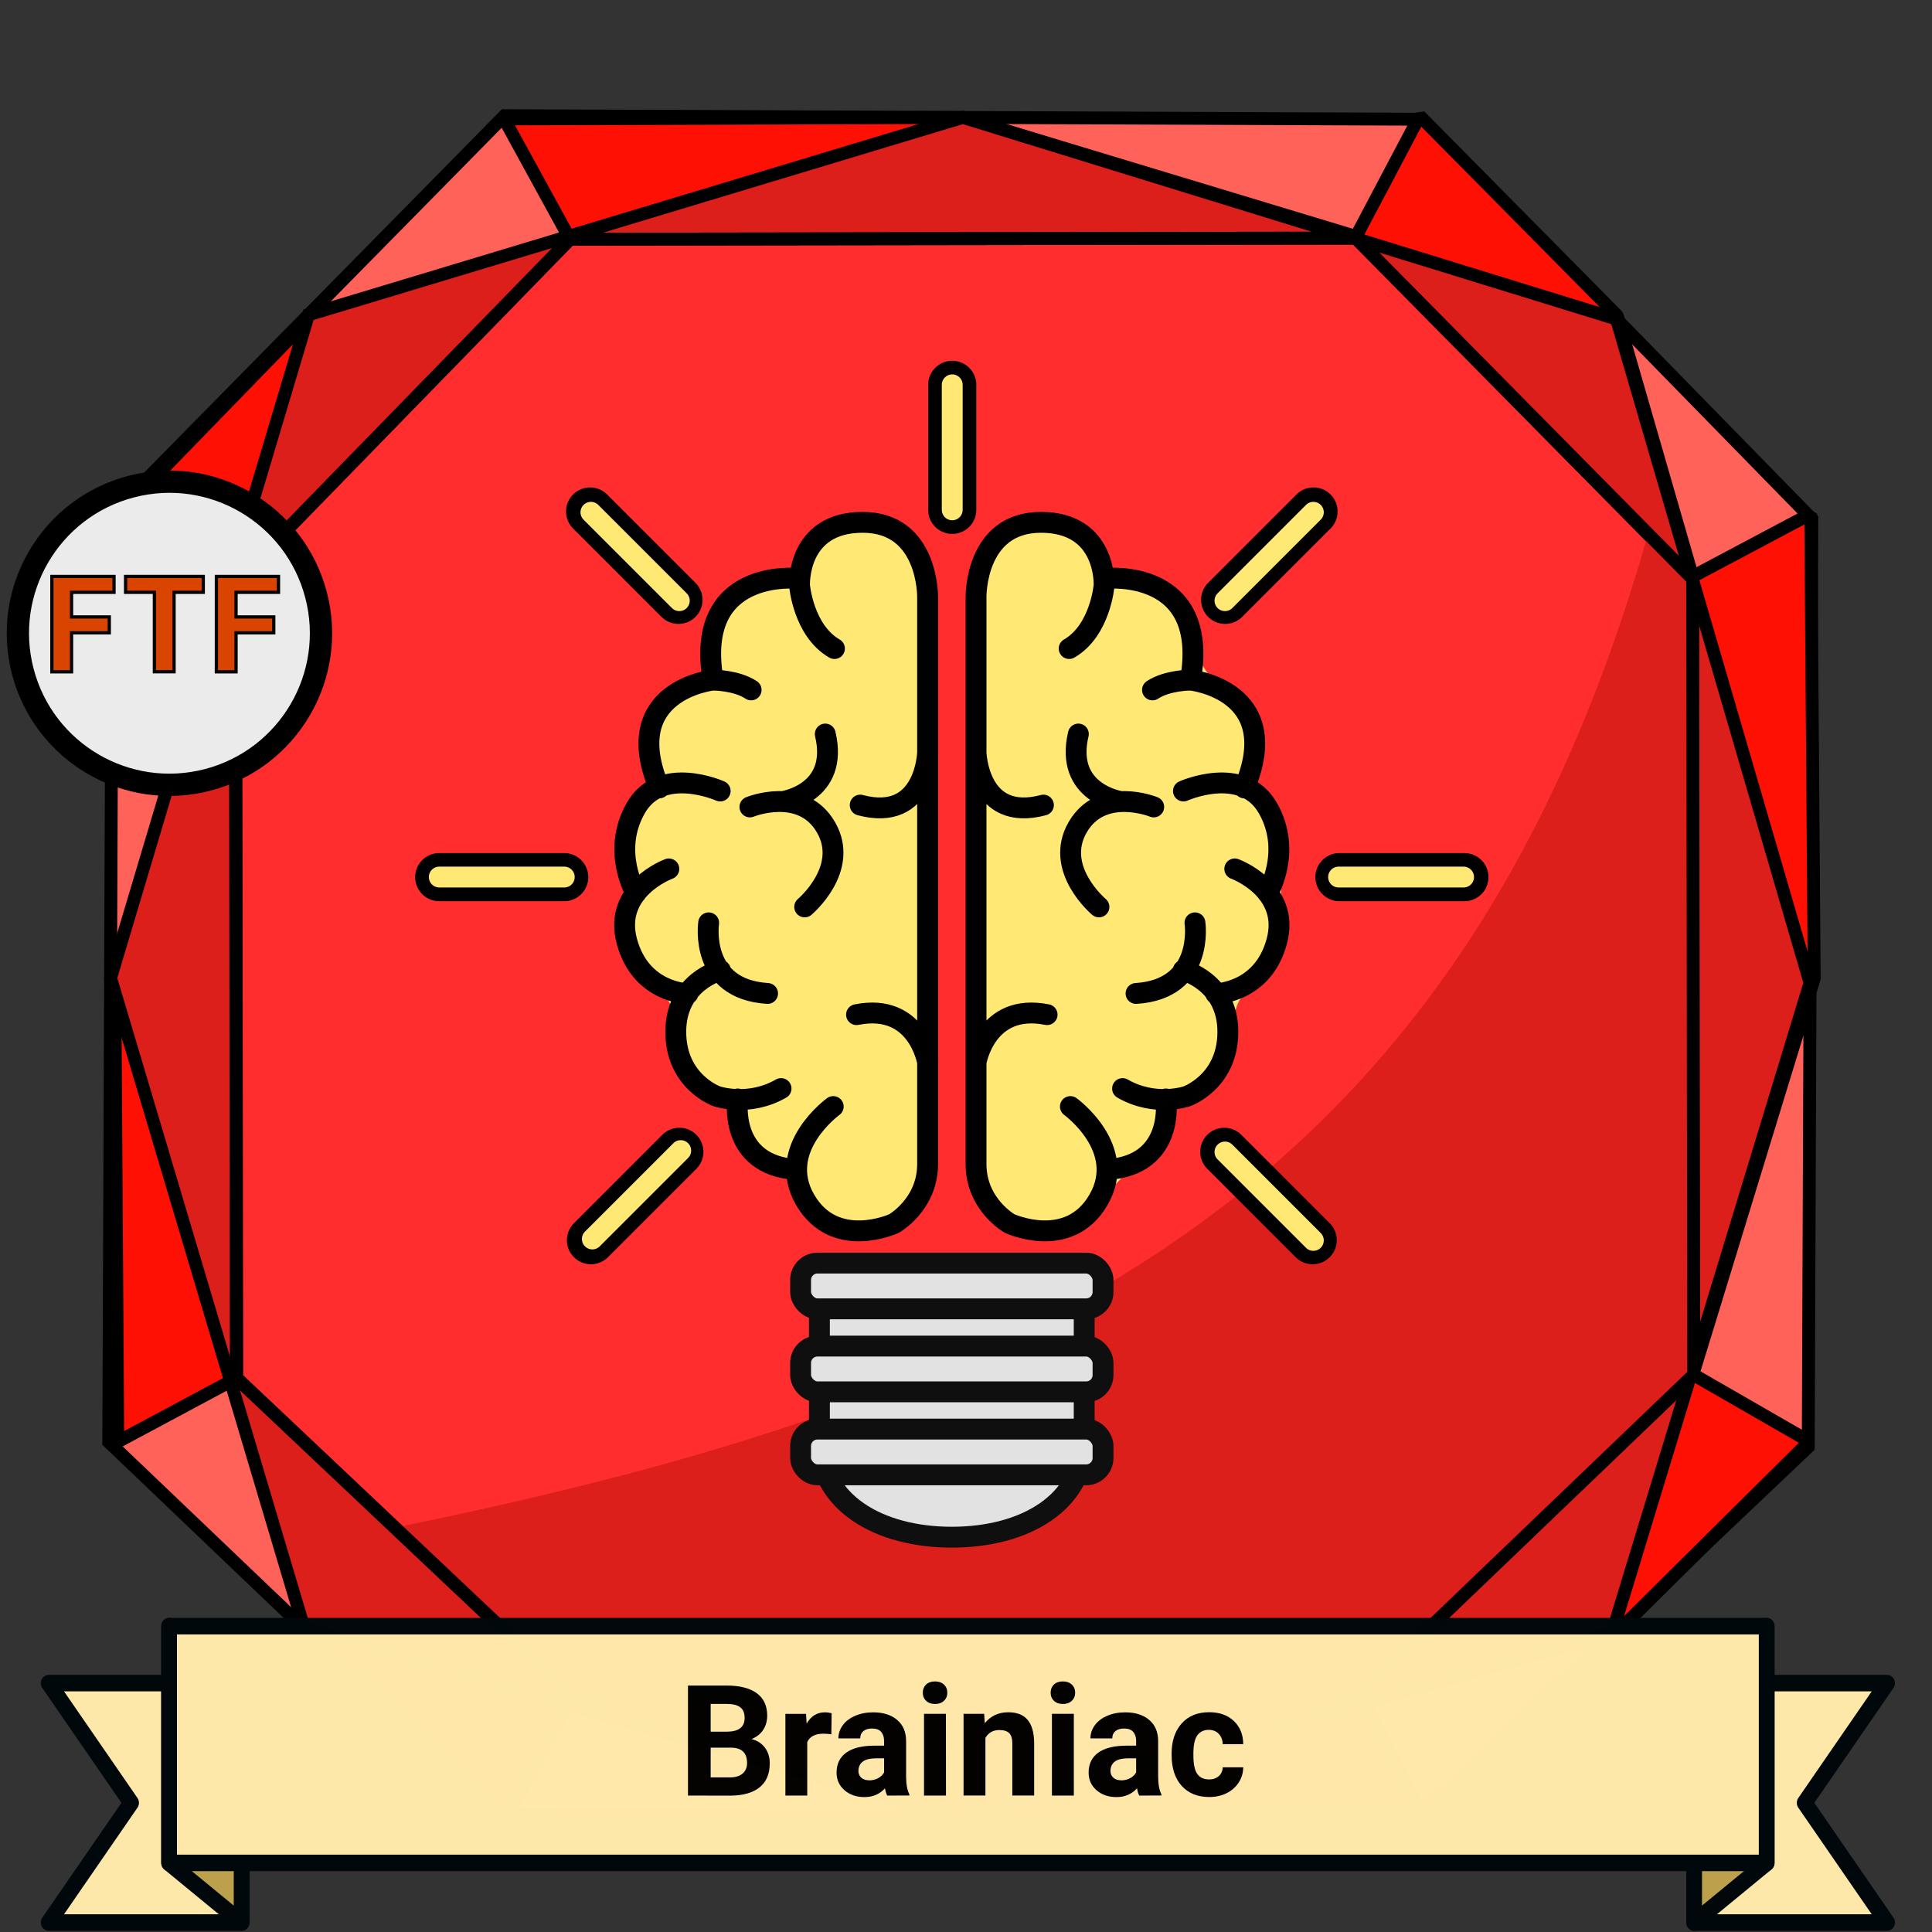 <?xml version="1.0" encoding="UTF-8" standalone="no"?>
<svg xmlns:osb="http://www.openswatchbook.org/uri/2009/osb" xmlns:dc="http://purl.org/dc/elements/1.1/" xmlns:cc="http://creativecommons.org/ns#" xmlns:rdf="http://www.w3.org/1999/02/22-rdf-syntax-ns#" xmlns:svg="http://www.w3.org/2000/svg" xmlns="http://www.w3.org/2000/svg" xmlns:xlink="http://www.w3.org/1999/xlink" xmlns:sodipodi="http://sodipodi.sourceforge.net/DTD/sodipodi-0.dtd" xmlns:inkscape="http://www.inkscape.org/namespaces/inkscape" width="120" height="120" viewBox="0 0 31.75 31.75" version="4.1.4" id="BadgeGen" inkscape:version="1.0.1 (3bc2e813f5, 2020-09-07)" sodipodi:docname="BadgeGen_v4.2.svg" style="enable-background:new" inkscape:export-filename="D:\Graphics\BadgesPGC\GPSMaze_NoL_v4.1.4.png" inkscape:export-xdpi="96" inkscape:export-ydpi="96">
  <rect x="0" y="0" width="31.75" height="31.75" fill="#333333" stroke="none"/>
  <title id="doctitle">BadgeGen_v4.2</title>
  <defs id="defs31018">
    <linearGradient inkscape:collect="always" id="linearGradient8847">
      <stop style="stop-color:#7a7a7a;stop-opacity:1" offset="0" id="stop8843"/>
      <stop style="stop-color:#ffffff;stop-opacity:1" offset="1" id="stop8845"/>
    </linearGradient>
    <marker inkscape:stockid="DotS" orient="auto" refY="0" refX="0" id="DotS" style="overflow:visible" inkscape:isstock="true">
      <path id="path6587" d="m -2.5,-1 c 0,2.76 -2.24,5 -5,5 -2.76,0 -5,-2.24 -5,-5 0,-2.76 2.24,-5 5,-5 2.76,0 5,2.24 5,5 z" style="fill:#ebe7e4;fill-opacity:1;fill-rule:evenodd;stroke:#705e43;stroke-width:1pt;stroke-opacity:1" transform="matrix(0.2,0,0,0.2,1.48,0.2)" inkscape:connector-curvature="0"/>
    </marker>
    <marker inkscape:stockid="Arrow2Lend" orient="auto" refY="0" refX="0" id="Arrow2Lend" style="overflow:visible" inkscape:isstock="true">
      <path id="path6541" style="fill:#000000;fill-opacity:1;fill-rule:evenodd;stroke:#000000;stroke-width:0.625;stroke-linejoin:round;stroke-opacity:1" d="M 8.719,4.034 -2.207,0.016 8.719,-4.002 c -1.745,2.372 -1.735,5.617 -6e-7,8.035 z" transform="matrix(-1.1,0,0,-1.1,-1.1,0)" inkscape:connector-curvature="0"/>
    </marker>
    <marker inkscape:stockid="Arrow1Lend" orient="auto" refY="0" refX="0" id="Arrow1Lend" style="overflow:visible" inkscape:isstock="true">
      <path id="path6523" d="M 0,0 5,-5 -12.5,0 5,5 Z" style="fill:#000000;fill-opacity:1;fill-rule:evenodd;stroke:#000000;stroke-width:1pt;stroke-opacity:1" transform="matrix(-0.8,0,0,-0.8,-10,0)" inkscape:connector-curvature="0"/>
    </marker>
    <marker inkscape:isstock="true" style="overflow:visible" id="marker6488" refX="0" refY="0" orient="auto" inkscape:stockid="Arrow2Send">
      <path transform="matrix(-0.3,0,0,-0.3,0.69,0)" d="M 8.719,4.034 -2.207,0.016 8.719,-4.002 c -1.745,2.372 -1.735,5.617 -6e-7,8.035 z" style="fill:#000000;fill-opacity:1;fill-rule:evenodd;stroke:#000000;stroke-width:0.625;stroke-linejoin:round;stroke-opacity:1" id="path6486" inkscape:connector-curvature="0"/>
    </marker>
    <linearGradient inkscape:collect="always" id="linearGradient2122">
      <stop style="stop-color:#648990;stop-opacity:1" offset="0" id="stop2118"/>
      <stop style="stop-color:#a3c7cd;stop-opacity:1" offset="1" id="stop2120"/>
    </linearGradient>
    <path style="fill:none;stroke:none;stroke-width:0.168;stroke-linecap:butt;stroke-linejoin:miter;stroke-miterlimit:4;stroke-dasharray:none;stroke-opacity:1" d="m -113.657,-389.316 c 0,0 26.398,-10.465 54.26,-0.098" id="path3194-0-2-59" inkscape:connector-curvature="0" sodipodi:nodetypes="cc" inkscape:export-xdpi="96" inkscape:export-ydpi="96"/>
    <path style="fill:none;stroke:none;stroke-width:0.168;stroke-linecap:butt;stroke-linejoin:miter;stroke-miterlimit:4;stroke-dasharray:none;stroke-opacity:1" d="m -113.657,-389.316 c 0,0 26.398,-10.465 54.26,-0.098" id="path3194-0-2-59-4" inkscape:connector-curvature="0" sodipodi:nodetypes="cc" inkscape:export-xdpi="96" inkscape:export-ydpi="96"/>
    <linearGradient id="linearGradient1346" osb:paint="gradient">
      <stop style="stop-color:#ffffff;stop-opacity:1" offset="0" id="stop1342"/>
      <stop style="stop-color:#d6d6d6;stop-opacity:1" offset="1" id="stop1344"/>
    </linearGradient>
    <linearGradient id="linearGradient829" osb:paint="gradient">
      <stop style="stop-color:#fdd573;stop-opacity:1" offset="0" id="stop825"/>
      <stop style="stop-color:#fbc231;stop-opacity:1" offset="1" id="stop827"/>
    </linearGradient>
    <linearGradient osb:paint="gradient" id="linearGradient925">
      <stop id="stop921" offset="0" style="stop-color:#f7f7f7;stop-opacity:1"/>
      <stop id="stop923" offset="1" style="stop-color:#a9a9a9;stop-opacity:1"/>
    </linearGradient>
    <linearGradient id="linearGradient1397" osb:paint="gradient">
      <stop style="stop-color:#e19b7f;stop-opacity:1" offset="0" id="stop1393"/>
      <stop style="stop-color:#c16d44;stop-opacity:1" offset="1" id="stop1395"/>
    </linearGradient>
    <linearGradient inkscape:collect="always" xlink:href="#linearGradient2122" id="linearGradient2124" x1="18.264" y1="228.881" x2="43.682" y2="235.985" gradientUnits="userSpaceOnUse"/>
    <marker inkscape:stockid="Arrow2Send" orient="auto" refY="0" refX="0" id="Arrow2Send-3" style="overflow:visible" inkscape:isstock="true">
      <path inkscape:connector-curvature="0" id="path2562-0" style="fill:#000000;fill-opacity:1;fill-rule:evenodd;stroke:#000000;stroke-width:0.625;stroke-linejoin:round;stroke-opacity:1" d="M 8.719,4.034 -2.207,0.016 8.719,-4.002 c -1.745,2.372 -1.735,5.617 -6e-7,8.035 z" transform="matrix(-0.3,0,0,-0.3,0.69,0)"/>
    </marker>
    <linearGradient inkscape:collect="always" xlink:href="#linearGradient8847" id="linearGradient8849" x1="36.056" y1="258.339" x2="35.173" y2="256.34" gradientUnits="userSpaceOnUse"/>
    <linearGradient inkscape:collect="always" xlink:href="#linearGradient8847" id="linearGradient8857" x1="27.45" y1="258.363" x2="26.603" y2="256.34" gradientUnits="userSpaceOnUse"/>
    <linearGradient inkscape:collect="always" xlink:href="#linearGradient8847" id="linearGradient8859" x1="29.19" y1="258.304" x2="28.331" y2="256.328" gradientUnits="userSpaceOnUse"/>
    <linearGradient inkscape:collect="always" xlink:href="#linearGradient8847" id="linearGradient8861" x1="30.906" y1="258.328" x2="30.047" y2="256.34" gradientUnits="userSpaceOnUse"/>
    <linearGradient inkscape:collect="always" xlink:href="#linearGradient8847" id="linearGradient8863" x1="32.611" y1="258.339" x2="31.752" y2="256.34" gradientUnits="userSpaceOnUse"/>
    <linearGradient inkscape:collect="always" xlink:href="#linearGradient8847" id="linearGradient8865" x1="34.339" y1="258.328" x2="33.469" y2="256.34" gradientUnits="userSpaceOnUse"/>
  </defs>
  <sodipodi:namedview id="base" pagecolor="#ffffff" bordercolor="#666666" borderopacity="1.0" inkscape:pageopacity="0" inkscape:pageshadow="2" inkscape:zoom="0.70710678" inkscape:cx="-715.00021" inkscape:cy="253.11541" inkscape:document-units="px" inkscape:current-layer="layer-TheRuggedCacher" showgrid="false" showborder="true" units="px" inkscape:window-width="1920" inkscape:window-height="1017" inkscape:window-x="1912" inkscape:window-y="592" inkscape:window-maximized="1" inkscape:snap-global="false" fit-margin-top="0" fit-margin-left="0" fit-margin-right="0" fit-margin-bottom="0" showguides="false" inkscape:showpageshadow="false" inkscape:document-rotation="0"/>
  <g inkscape:label="layer-BadgeBase" inkscape:groupmode="layer" id="layer-BadgeBase" style="display:inline" transform="translate(-16.356,-249.181)">
    
    
    
    <g inkscape:groupmode="layer" id="layer-ruby" inkscape:label="layer-Ruby" style="">
      <g id="base-Ruby" transform="matrix(0.253,0,0,0.253,94.997,217.281)" style="display:inline;stroke-width:1.569;stroke-miterlimit:4;stroke-dasharray:none" inkscape:label="base-Ruby" inkscape:groupmode="layer">
        <path inkscape:connector-curvature="0" d="m -274.112,236.134 -4.269,7.856 m 55.318,-7.659 4.223,7.889 m 17.608,-28.591 7.855,4.445 m 0.234,-60.281 -7.888,4.153 m -17.488,-30.117 -4.269,7.856 m -55.272,-8.085 4.223,7.889 m -29.698,17.984 7.856,4.199 m -8.091,56.083 7.89,-4.399 m 94.647,0.275 -21.831,20.702 -51.049,-0.196 -21.767,-20.781 0.201,-51.684 21.841,-22.183 51.049,0.196 21.757,22.261 z m 7.855,4.445 -25.462,24.146 -59.541,-0.229 -25.388,-24.237 0.234,-60.281 25.474,-25.873 59.541,0.229 25.376,25.964 z" style="display:inline;fill:#ff6259;fill-opacity:1;stroke:#000000;stroke-width:0.837;stroke-linecap:butt;stroke-linejoin:miter;stroke-miterlimit:4;stroke-dasharray:none;stroke-opacity:1" id="path1606-72"/>
        <path style="display:inline;fill:#ff1004;fill-opacity:1;stroke:#000000;stroke-width:0.837;stroke-linecap:butt;stroke-linejoin:bevel;stroke-miterlimit:4;stroke-dasharray:none;stroke-opacity:1;enable-background:new" d="m -303.376,189.901 7.883,-26.147 -7.828,-4.05 12.573,-12.943 16.918,-5.181 -4.256,-7.769 29.774,-0.093 25.562,7.731 4.135,-7.832 12.827,12.974 4.894,16.949 7.678,-4.08 0.224,30.183 -7.882,25.716 7.567,4.358 -12.311,12.204 -16.902,4.128 3.972,7.818 -29.506,0.233 -25.578,-7.967 -4.158,7.786 -12.789,-11.83 -4.829,-16.518 -7.776,4.165 z" id="path1658-5-9-3-7" inkscape:connector-curvature="0" sodipodi:nodetypes="ccccccccccccccccccccccccc"/>
        <path style="fill:#dc1f1b;fill-opacity:1;stroke:#000000;stroke-width:0.837;stroke-linecap:butt;stroke-linejoin:miter;stroke-miterlimit:4;stroke-dasharray:none;stroke-opacity:1" d="m -303.652,189.614 12.853,-43.078 42.507,-12.823 42.459,13.095 12.572,43.122 -12.847,42.214 -42.501,11.96 -42.465,-12.232 z" id="path1658-8" inkscape:connector-curvature="0"/>
        <g transform="matrix(0.923,0,0,0.923,-23.707,19.373)" style="display:inline;stroke:#000000;stroke-width:0.907;stroke-linejoin:bevel;stroke-miterlimit:4;stroke-dasharray:none;stroke-opacity:1;enable-background:new" id="g4012-7-7">
          <path style="display:inline;fill:#ff2d2e;fill-opacity:1;stroke:#000000;stroke-width:0.907;stroke-linecap:butt;stroke-linejoin:bevel;stroke-miterlimit:4;stroke-dasharray:none;stroke-opacity:1" d="m -294.522,156.604 0.075,55.991 23.699,22.388 55.303,-0.077 23.532,-22.551 -0.075,-55.991 -23.696,-23.992 -55.303,0.077 z" id="path1624-9-5-1-3" inkscape:connector-curvature="0"/>
          <path sodipodi:nodetypes="ccccccc" style="display:inline;fill:#dc1f1b;fill-opacity:1;stroke:none;stroke-width:0.907;stroke-linecap:butt;stroke-linejoin:bevel;stroke-miterlimit:4;stroke-dasharray:none;stroke-opacity:1;enable-background:new" d="m -283.619,223.194 12.899,11.789 55.303,-0.077 23.532,-22.551 -0.075,-55.991 -3.127,-3.223 c -13.341,47.054 -43.849,60.978 -88.532,70.052 z" id="path1624-9-5-8-5-3" inkscape:connector-curvature="0"/>
          <path style="display:inline;fill:none;fill-opacity:1;stroke:#000000;stroke-width:0.907;stroke-linecap:butt;stroke-linejoin:bevel;stroke-miterlimit:4;stroke-dasharray:none;stroke-opacity:1;enable-background:new" d="m -294.494,156.604 0.075,55.991 23.699,22.388 55.303,-0.077 23.532,-22.551 -0.075,-55.991 -23.696,-23.992 -55.303,0.077 z" id="path1624-9-5-8-8-1-8" inkscape:connector-curvature="0"/>
        </g>
      </g>
    </g>
    
    
    
    
    
  </g>
  <g inkscape:groupmode="layer" id="layer-icons" inkscape:label="layer-icons" style="display:inline" transform="translate(-16.356,-249.181)">
    
    
    
    
    
    
    
    
    
    
    
    
    
    
    
    
    
    
    
    
    
    
    
    
    
    
    
    <g inkscape:groupmode="layer" id="layer-TheBrainiac" inkscape:label="layer-TheBrainiac" style="">
      <g id="icon-TheBrainiac" transform="matrix(0.067,0,0,0.067,-35.954,239.533)" style="display:inline;fill:none;fill-opacity:1;stroke:#ffffff;stroke-width:6.976;stroke-miterlimit:4;stroke-dasharray:none;stroke-opacity:1" inkscape:groupmode="layer">
        <g transform="matrix(1.136,0,0,1.136,-161.225,-0.672)" id="g6365" style="fill:#ffe974;fill-opacity:1;stroke:#000000;stroke-width:4.504;stroke-miterlimit:4;stroke-dasharray:none;stroke-opacity:1">
          <g id="g6321" transform="translate(0,-1.964)" style="display:inline;fill:#ffe974;fill-opacity:1;stroke:#000000;stroke-width:4.504;stroke-miterlimit:4;stroke-dasharray:none;stroke-opacity:1">
            <path style="opacity:1;fill:#ffe974;fill-opacity:1;fill-rule:evenodd;stroke:none;stroke-width:1.144;stroke-linecap:round;stroke-linejoin:bevel;stroke-miterlimit:4;stroke-dasharray:none;stroke-dashoffset:0;stroke-opacity:1;paint-order:markers fill stroke" d="M 54.361,60.448 C 52.978,58.549 54.204,58.953 51.992,57.139 51.392,56.731 50.301,55.45 50.205,54.625 49.697,52.352 49.773,52.333 48.962,51.638 48.339,51.186 47.729,50.137 47.552,49.294 47.234,46.91 47.227,46.384 47.401,44.136 c 0.442,-3.531 2.403,-3.755 1.573,-5.5 -0.195,-1.24 0.553,-2.707 1.622,-3.288 1.012,-1.48 1.167,-1.403 1.675,-3.19 0.009,-1.667 0.899,-2.368 2.829,-2.792 2.639,0.188 0.843,-5.259 7.637,-2.539 1.732,2.266 0.859,12.924 1.065,16.249 0.402,7.948 -0.283,12.456 -0.236,15.594 0.106,2.193 0.23,5.99 -3.457,6.063 -2.646,-0.382 -4.682,-3.769 -5.748,-4.284 z" id="path1933" inkscape:connector-curvature="0" transform="matrix(3.936,0,0,3.936,778.486,139.74)" sodipodi:nodetypes="ccccccccccccccc"/>
            <path inkscape:connector-curvature="0" d="m 998.178,302.387 c 0,0 12.252,-1.751 9.209,-14.583 m -16.272,15.743 c 0,0 11.243,-4.582 16.43,4.402 5.187,8.984 -4.604,17.182 -4.604,17.182 m -20.73,3.44 c 0,0 -2.152,14.312 12.722,15.248 m -6.445,22.778 c 0,0 -2.152,14.312 12.722,15.248 m -16.464,-43.03 c 0,0 -9.635,2.432 -9.635,13.283 0,10.851 8.887,13.938 8.887,13.938 0,0 6.868,2.344 13.845,-1.684 m -24.228,-47.427 c 0,0 -12.08,4.402 -9.074,15.622 3.006,11.22 13.19,11.319 13.19,11.319 m 6.969,-43.759 c 0,0 -12.779,-5.751 -18.194,3.628 -5.415,9.379 0,18.428 0,18.428 m 16.607,-46.001 c 0,0 -20.439,2.183 -11.576,23.283 m 29.898,-45.244 c 0,0 -22.49,-2.381 -18.256,21.96 0,0 5.027,0 8.202,2.117 m 38.1,13.56 v -33.602 c 0,0 0.265,-16.14 -14.023,-16.14 -14.287,0 -13.626,13.626 -13.626,13.626 0,0 0.808,9.739 7.541,13.626 m 20.108,88.834 v -66.41 c 0,0 -0.38,15.175 -14.552,11.377 m -5.821,65.088 c 0,0 -12.485,9.024 -6.085,20.108 6.399,11.084 19.211,5.148 19.211,5.148 0,0 7.247,-4.089 7.247,-12.821 0,-8.731 0,-21.96 0,-21.96 0,0 -2.117,-12.965 -15.346,-10.319" style="fill:#ffe974;fill-opacity:1;stroke:#000000;stroke-width:4.504;stroke-linecap:round;stroke-linejoin:miter;stroke-miterlimit:4;stroke-dasharray:none;stroke-opacity:1" id="path6275"/>
            <g id="g6314" style="fill:#ffe974;fill-opacity:1;stroke:#000000;stroke-width:10.394;stroke-miterlimit:4;stroke-dasharray:none;stroke-opacity:1">
              <path style="fill:#ffe974;fill-opacity:1;stroke:#000000;stroke-width:10.394;stroke-linecap:round;stroke-linejoin:miter;stroke-miterlimit:4;stroke-dasharray:none;stroke-opacity:1" d="m 956.609,239.751 19.083,19.083" id="path6279" inkscape:connector-curvature="0"/>
              <path style="fill:#ffe974;fill-opacity:1;stroke:#000000;stroke-width:10.394;stroke-linecap:round;stroke-linejoin:miter;stroke-miterlimit:4;stroke-dasharray:none;stroke-opacity:1" d="m 956.796,397.092 19.083,-19.083" id="path6279-5" inkscape:connector-curvature="0"/>
              <path style="fill:#ffe974;fill-opacity:1;stroke:#000000;stroke-width:10.394;stroke-linecap:round;stroke-linejoin:miter;stroke-miterlimit:4;stroke-dasharray:none;stroke-opacity:1" d="m 924.033,318.702 26.988,3e-5" id="path6279-5-3" inkscape:connector-curvature="0"/>
            </g>
          </g>
          <g transform="matrix(-1,0,0,1,2069.421,-1.964)" id="g6321-1" style="fill:#ffe974;fill-opacity:1;stroke:#000000;stroke-width:4.504;stroke-miterlimit:4;stroke-dasharray:none;stroke-opacity:1">
            <path style="display:inline;opacity:1;fill:#ffe974;fill-opacity:1;fill-rule:evenodd;stroke:none;stroke-width:4.504;stroke-linecap:round;stroke-linejoin:bevel;stroke-miterlimit:4;stroke-dasharray:none;stroke-dashoffset:0;stroke-opacity:1;paint-order:markers fill stroke" d="m 991.451,377.478 c -5.445,-7.472 -0.62,-5.883 -9.324,-13.023 -2.363,-1.606 -6.657,-6.65 -7.038,-9.897 -1.997,-8.947 -1.7,-9.022 -4.89,-11.759 -2.454,-1.778 -4.853,-5.908 -5.55,-9.228 -1.255,-9.382 -1.28,-11.453 -0.597,-20.302 1.74,-13.899 9.458,-14.78 6.192,-21.648 -0.768,-4.88 2.177,-10.654 6.386,-12.944 3.984,-5.828 4.592,-5.524 6.594,-12.556 0.037,-6.562 3.539,-9.32 11.134,-10.991 10.389,0.74 4.85,-21.926 31.594,-11.219 6.817,8.921 2.716,51.99 3.526,65.076 1.584,31.285 -1.98,49.138 -1.796,61.488 0.417,8.633 0.907,23.58 -13.606,23.864 -10.415,-1.503 -18.428,-14.836 -22.625,-16.861 z" id="path1933-8" inkscape:connector-curvature="0" sodipodi:nodetypes="ccccccccccccccc" inkscape:transform-center-x="-0.13756548" inkscape:transform-center-y="0.36684054"/>
            <path inkscape:connector-curvature="0" d="m 998.178,302.387 c 0,0 12.252,-1.751 9.209,-14.583 m -16.272,15.743 c 0,0 11.243,-4.582 16.43,4.402 5.187,8.984 -4.604,17.182 -4.604,17.182 m -20.73,3.44 c 0,0 -2.152,14.312 12.722,15.248 m -6.445,22.778 c 0,0 -2.152,14.312 12.722,15.248 m -16.464,-43.03 c 0,0 -9.635,2.432 -9.635,13.283 0,10.851 8.887,13.938 8.887,13.938 0,0 6.868,2.344 13.845,-1.684 m -24.228,-47.427 c 0,0 -12.08,4.402 -9.074,15.622 3.006,11.22 13.19,11.319 13.19,11.319 m 6.969,-43.759 c 0,0 -12.779,-5.751 -18.194,3.628 -5.415,9.379 0,18.428 0,18.428 m 16.607,-46.001 c 0,0 -20.439,2.183 -11.576,23.283 m 29.898,-45.244 c 0,0 -22.49,-2.381 -18.256,21.96 0,0 5.027,0 8.202,2.117 m 38.1,13.56 v -33.602 c 0,0 0.265,-16.14 -14.023,-16.14 -14.287,0 -13.626,13.626 -13.626,13.626 0,0 0.808,9.739 7.541,13.626 m 20.108,88.834 v -66.41 c 0,0 -0.38,15.175 -14.552,11.377 m -5.821,65.088 c 0,0 -12.485,9.024 -6.085,20.108 6.399,11.084 19.211,5.148 19.211,5.148 0,0 7.247,-4.089 7.247,-12.821 0,-8.731 0,-21.96 0,-21.96 0,0 -2.117,-12.965 -15.346,-10.319" style="fill:#ffe974;fill-opacity:1;stroke:#000000;stroke-width:4.504;stroke-linecap:round;stroke-linejoin:miter;stroke-miterlimit:4;stroke-dasharray:none;stroke-opacity:1" id="path6275-4"/>
            <g id="g6314-2" style="fill:#ffe974;fill-opacity:1;stroke:#000000;stroke-width:10.394;stroke-miterlimit:4;stroke-dasharray:none;stroke-opacity:1">
              <path style="fill:#ffe974;fill-opacity:1;stroke:#000000;stroke-width:10.394;stroke-linecap:round;stroke-linejoin:miter;stroke-miterlimit:4;stroke-dasharray:none;stroke-opacity:1" d="m 956.609,239.751 19.083,19.083" id="path6279-2" inkscape:connector-curvature="0"/>
              <path style="fill:#ffe974;fill-opacity:1;stroke:#000000;stroke-width:10.394;stroke-linecap:round;stroke-linejoin:miter;stroke-miterlimit:4;stroke-dasharray:none;stroke-opacity:1" d="m 956.796,397.092 19.083,-19.083" id="path6279-5-1" inkscape:connector-curvature="0"/>
              <path style="fill:#ffe974;fill-opacity:1;stroke:#000000;stroke-width:10.394;stroke-linecap:round;stroke-linejoin:miter;stroke-miterlimit:4;stroke-dasharray:none;stroke-opacity:1" d="m 924.033,318.702 26.988,3e-5" id="path6279-5-3-9" inkscape:connector-curvature="0"/>
            </g>
          </g>
        </g>
        <g transform="matrix(1.136,0,0,1.136,-160.887,-9.088)" id="g6419" style="fill:none;fill-opacity:1;stroke:#0f0f0f;stroke-width:4.504;stroke-miterlimit:4;stroke-dasharray:none;stroke-opacity:1">
          <path id="path11300-2-8-9-9-7" d="m 1034.412,466.664 c -15.786,-1.4e-4 -28.584,-7.494 -28.584,-20.958 v -34.468 h 57.17 v 34.468 c -5e-4,13.464 -12.799,20.958 -28.586,20.958 z" style="opacity:1;fill:#e2e2e2;fill-opacity:1;fill-rule:evenodd;stroke:#0f0f0f;stroke-width:4.504;stroke-linecap:round;stroke-linejoin:round;stroke-miterlimit:4;stroke-dasharray:none;stroke-opacity:1" inkscape:connector-curvature="0" sodipodi:nodetypes="cccccc"/>
          <rect rx="3.642" y="425.402" x="1001.762" height="9.881" width="65.302" id="rect2255-3-4" style="opacity:1;fill:#e2e2e2;fill-opacity:1;fill-rule:evenodd;stroke:#0f0f0f;stroke-width:4.504;stroke-linecap:round;stroke-linejoin:round;stroke-miterlimit:4;stroke-dasharray:none;stroke-opacity:1"/>
          <rect rx="3.642" y="443.321" x="1001.762" height="9.881" width="65.302" id="rect2255-3-4-2" style="opacity:1;fill:#e2e2e2;fill-opacity:1;fill-rule:evenodd;stroke:#0f0f0f;stroke-width:4.504;stroke-linecap:round;stroke-linejoin:round;stroke-miterlimit:4;stroke-dasharray:none;stroke-opacity:1"/>
          <rect rx="3.642" y="407.482" x="1001.762" height="9.881" width="65.302" id="rect2255-3-4-0" style="opacity:1;fill:#e2e2e2;fill-opacity:1;fill-rule:evenodd;stroke:#0f0f0f;stroke-width:4.504;stroke-linecap:round;stroke-linejoin:round;stroke-miterlimit:4;stroke-dasharray:none;stroke-opacity:1"/>
        </g>
        <g id="g2416">
          <path inkscape:connector-curvature="0" id="path6279-5-3-9-4" d="M 1014.308,269.053 V 238.392" style="fill:none;fill-opacity:1;stroke:#000000;stroke-width:11.809;stroke-linecap:round;stroke-linejoin:miter;stroke-miterlimit:4;stroke-dasharray:none;stroke-opacity:1"/>
          <path inkscape:connector-curvature="0" id="path6279-5-3-9-4-2" d="M 1014.308,269.053 V 238.392" style="display:inline;fill:none;fill-opacity:1;stroke:#ffe974;stroke-width:5.117;stroke-linecap:round;stroke-linejoin:miter;stroke-miterlimit:4;stroke-dasharray:none;stroke-opacity:1;enable-background:new"/>
          <path inkscape:connector-curvature="0" id="path6279-5-3-9-4-2-9" d="m 1102.887,448.245 -21.68,-21.68" style="display:inline;fill:none;fill-opacity:1;stroke:#ffe974;stroke-width:5.117;stroke-linecap:round;stroke-linejoin:miter;stroke-miterlimit:4;stroke-dasharray:none;stroke-opacity:1;enable-background:new"/>
          <path inkscape:connector-curvature="0" id="path6279-5-3-9-4-2-6" d="m 947.367,291.334 -21.68,-21.68" style="display:inline;fill:none;fill-opacity:1;stroke:#ffe974;stroke-width:5.117;stroke-linecap:round;stroke-linejoin:miter;stroke-miterlimit:4;stroke-dasharray:none;stroke-opacity:1;enable-background:new"/>
          <path inkscape:connector-curvature="0" id="path6279-5-3-9-4-2-4" d="m 1139.733,359.123 h -30.66" style="display:inline;fill:none;fill-opacity:1;stroke:#ffe974;stroke-width:5.117;stroke-linecap:round;stroke-linejoin:miter;stroke-miterlimit:4;stroke-dasharray:none;stroke-opacity:1;enable-background:new"/>
          <path inkscape:connector-curvature="0" id="path6279-5-3-9-4-2-7" d="M 919.153,359.123 H 888.492" style="display:inline;fill:none;fill-opacity:1;stroke:#ffe974;stroke-width:5.117;stroke-linecap:round;stroke-linejoin:miter;stroke-miterlimit:4;stroke-dasharray:none;stroke-opacity:1;enable-background:new"/>
          <path inkscape:connector-curvature="0" id="path6279-5-3-9-4-2-3" d="m 1102.887,269.653 -21.68,21.68" style="display:inline;fill:none;fill-opacity:1;stroke:#ffe974;stroke-width:5.117;stroke-linecap:round;stroke-linejoin:miter;stroke-miterlimit:4;stroke-dasharray:none;stroke-opacity:1;enable-background:new"/>
          <path inkscape:connector-curvature="0" id="path6279-5-3-9-4-2-0" d="m 947.715,426.217 -21.68,21.68" style="display:inline;fill:none;fill-opacity:1;stroke:#ffe974;stroke-width:5.117;stroke-linecap:round;stroke-linejoin:miter;stroke-miterlimit:4;stroke-dasharray:none;stroke-opacity:1;enable-background:new"/>
        </g>
      </g>
    </g>
    
    
    
    
    
    
    
    
    
    
    
    
    
    
    
    
    
  </g>
  
  <g inkscape:groupmode="layer" id="layer-addon-topleft" inkscape:label="layer-addon-topleft" style="" transform="translate(-16.356,-249.181)">
    <circle style="display:inline;opacity:1;fill:#ebebeb;fill-opacity:1;fill-rule:nonzero;stroke:#000000;stroke-width:0.366;stroke-linecap:round;stroke-linejoin:round;stroke-miterlimit:4;stroke-dasharray:none;stroke-opacity:1" id="layer-addon-topleft-base" cx="-255.859" cy="47.099" r="2.489" transform="matrix(-0.253,-0.968,-0.968,0.253,0,0)"/>
    
    <g inkscape:groupmode="layer" id="layer-addon-topleft-ftf" style="">
      <g aria-label="FTF" transform="matrix(1.111,0,0,1.111,-2.176,-32.498)" style="font-style:normal;font-variant:normal;font-weight:bold;font-stretch:normal;font-size:1.984px;line-height:1.25;font-family:sans-serif;-inkscape-font-specification:'sans-serif Bold';letter-spacing:0px;word-spacing:0px;display:inline;fill:#000000;fill-opacity:1;stroke:#000000;stroke-width:0.048;stroke-miterlimit:4;stroke-dasharray:none;stroke-opacity:1" id="ad-icon-ftf">
        <path d="m 18.297,262.897 h -0.558 v 0.577 h -0.291 v -1.411 h 0.919 v 0.235 h -0.628 v 0.364 h 0.558 z" style="font-style:normal;font-variant:normal;font-weight:bold;font-stretch:normal;font-size:1.984px;font-family:Roboto;-inkscape-font-specification:'Roboto Bold';fill:#d94400;fill-opacity:1;stroke:#000000;stroke-width:0.048;stroke-miterlimit:4;stroke-dasharray:none;stroke-opacity:1" id="path1734" inkscape:connector-curvature="0"/>
        <path d="m 19.687,262.298 h -0.432 v 1.175 h -0.291 v -1.175 h -0.426 v -0.235 h 1.149 z" style="font-style:normal;font-variant:normal;font-weight:bold;font-stretch:normal;font-size:1.984px;font-family:Roboto;-inkscape-font-specification:'Roboto Bold';fill:#d94400;fill-opacity:1;stroke:#000000;stroke-width:0.048;stroke-miterlimit:4;stroke-dasharray:none;stroke-opacity:1" id="path1736" inkscape:connector-curvature="0"/>
        <path d="m 20.73,262.897 h -0.558 v 0.577 h -0.291 v -1.411 h 0.919 v 0.235 h -0.628 v 0.364 h 0.558 z" style="font-style:normal;font-variant:normal;font-weight:bold;font-stretch:normal;font-size:1.984px;font-family:Roboto;-inkscape-font-specification:'Roboto Bold';fill:#d94400;fill-opacity:1;stroke:#000000;stroke-width:0.048;stroke-miterlimit:4;stroke-dasharray:none;stroke-opacity:1" id="path1738" inkscape:connector-curvature="0"/>
      </g>
    </g>
    
    
    
    
    
    
    
    
    
    
    
    
    
  </g>
  <g inkscape:groupmode="layer" id="layer-addon-midleft" inkscape:label="layer-addon-midleft" style="" transform="translate(-16.356,-249.181)">
    
    
    
    
    
    
    
    
    
    
    
    
    
    
    
    
  </g>
  <g inkscape:groupmode="layer" id="layer-addon-bottomleft" inkscape:label="layer-addon-bottomleft" style="" transform="translate(-16.356,-249.181)">
    
    
    
    
    
    
    
    
    
    
    
    
    
    
    
    
  </g>
  <g inkscape:groupmode="layer" id="layer-addon-topright" inkscape:label="layer-addon-topright" style="" transform="translate(-16.356,-249.181)">
    
    
    
    
    
    
    
    
    
    
    
    
    
    
    
    
  </g>
  <g inkscape:groupmode="layer" id="layer-addon-midright" inkscape:label="layer-addon-midright" style="" transform="translate(-16.356,-249.181)">
    
    
    
    
    
    
    
    
    
    
    
    
    
    
    
    
  </g>
  <g inkscape:groupmode="layer" id="layer-addon-bottomright" inkscape:label="layer-addon-bottomright" style="" transform="translate(-16.356,-249.181)">
    
    
    
    
    
    
    
    
    
    
    
    
    
    
    
    
  </g>
  <g inkscape:groupmode="layer" id="layer-ribbon" inkscape:label="layer-ribbon" style="display:inline;opacity:0.99" transform="translate(-16.356,-249.181)">
    <g id="layer-ribbon-base" transform="matrix(0.478,0,0,0.502,86.398,149.217)" style="stroke:#00080b;stroke-width:0.54;stroke-miterlimit:4;stroke-dasharray:none;stroke-opacity:1" inkscape:groupmode="layer">
      <g id="g1029" style="display:inline;stroke:#00080b;stroke-width:0.54;stroke-miterlimit:4;stroke-dasharray:none;stroke-opacity:1" transform="translate(0,2.1814158e-6)">
        <g id="g999" style="stroke:#00080b;stroke-width:0.54;stroke-miterlimit:4;stroke-dasharray:none;stroke-opacity:1">
          <path sodipodi:nodetypes="cccccc" inkscape:connector-curvature="0" id="rect926-0" d="m -144.859,254.231 h 6.634 v 7.837 h -6.634 l 2.835,-3.918 z" style="opacity:1;fill:#ffe9aa;fill-opacity:1;fill-rule:evenodd;stroke:#00080b;stroke-width:0.54;stroke-linecap:butt;stroke-linejoin:round;stroke-miterlimit:4;stroke-dasharray:none;stroke-dashoffset:0;stroke-opacity:1;paint-order:normal"/>
          <path inkscape:connector-curvature="0" id="path978" d="m -138.225,262.068 -2.493,-1.951 v -7.751 l 2.493,1.865 z" style="fill:#bea14d;fill-opacity:1;stroke:#00080b;stroke-width:0.54;stroke-linecap:butt;stroke-linejoin:round;stroke-miterlimit:4;stroke-dasharray:none;stroke-opacity:1"/>
        </g>
        <g transform="matrix(-1,0,0,1,-226.511,7.7148434e-7)" id="g999-6" style="stroke:#00080b;stroke-width:0.54;stroke-miterlimit:4;stroke-dasharray:none;stroke-opacity:1">
          <path sodipodi:nodetypes="cccccc" inkscape:connector-curvature="0" id="rect926-0-8" d="m -144.859,254.231 h 6.634 v 7.837 h -6.634 l 2.835,-3.918 z" style="opacity:1;fill:#ffe9aa;fill-opacity:1;fill-rule:evenodd;stroke:#00080b;stroke-width:0.54;stroke-linecap:butt;stroke-linejoin:round;stroke-miterlimit:4;stroke-dasharray:none;stroke-dashoffset:0;stroke-opacity:1;paint-order:normal"/>
          <path inkscape:connector-curvature="0" id="path978-7" d="m -138.225,262.068 -2.493,-1.951 v -7.751 l 2.493,1.865 z" style="fill:#bea14d;fill-opacity:1;stroke:#00080b;stroke-width:0.54;stroke-linecap:butt;stroke-linejoin:round;stroke-miterlimit:4;stroke-dasharray:none;stroke-opacity:1"/>
        </g>
      </g>
      <rect y="252.366" x="-140.717" height="7.751" width="54.924" id="rect926" style="opacity:1;fill:#ffe9aa;fill-opacity:1;fill-rule:evenodd;stroke:#00080b;stroke-width:0.54;stroke-linecap:butt;stroke-linejoin:round;stroke-miterlimit:4;stroke-dasharray:none;stroke-dashoffset:0;stroke-opacity:1;paint-order:normal"/>
    </g>
    
    <g inkscape:groupmode="layer" id="layer-ribbontext" style="display:inline">
      
      
      
      
      
      <g aria-label="Brainiac" style="font-style:normal;font-weight:normal;font-size:2.543px;line-height:1.25;font-family:sans-serif;letter-spacing:0px;word-spacing:0px;opacity:0.99;fill:#000000;fill-opacity:1;stroke:none;stroke-width:0.139;enable-background:new" id="ribbon-text-TheBrainiac">
        <path d="m 27.662,278.689 v -1.808 h 0.633 q 0.329,0 0.499,0.127 0.17,0.125 0.17,0.369 0,0.133 -0.068,0.235 -0.068,0.101 -0.19,0.148 0.139,0.035 0.219,0.14 0.081,0.106 0.081,0.258 0,0.261 -0.166,0.395 -0.166,0.134 -0.474,0.137 z m 0.373,-0.787 v 0.488 h 0.319 q 0.132,0 0.205,-0.062 0.074,-0.063 0.074,-0.174 0,-0.248 -0.257,-0.252 z m 0,-0.263 h 0.276 q 0.282,-0.005 0.282,-0.225 0,-0.123 -0.072,-0.176 -0.071,-0.055 -0.225,-0.055 h -0.261 z" style="font-style:normal;font-variant:normal;font-weight:bold;font-stretch:normal;font-family:Roboto;-inkscape-font-specification:'Roboto Bold';text-align:center;text-anchor:middle;fill:#000000;fill-opacity:1;stroke-width:0.139" id="path2704" inkscape:connector-curvature="0"/>
        <path d="m 30.018,277.682 q -0.073,-0.01 -0.129,-0.01 -0.204,0 -0.267,0.138 v 0.879 h -0.359 v -1.343 h 0.339 l 0.01,0.16 q 0.108,-0.185 0.299,-0.185 0.06,0 0.112,0.016 z" style="font-style:normal;font-variant:normal;font-weight:bold;font-stretch:normal;font-family:Roboto;-inkscape-font-specification:'Roboto Bold';text-align:center;text-anchor:middle;fill:#000000;fill-opacity:1;stroke-width:0.139" id="path2706" inkscape:connector-curvature="0"/>
        <path d="m 30.936,278.689 q -0.025,-0.048 -0.036,-0.12 -0.13,0.145 -0.339,0.145 -0.197,0 -0.328,-0.114 -0.129,-0.114 -0.129,-0.288 0,-0.214 0.158,-0.328 0.159,-0.114 0.458,-0.115 h 0.165 v -0.077 q 0,-0.093 -0.048,-0.149 -0.047,-0.056 -0.15,-0.056 -0.091,0 -0.143,0.043 -0.051,0.043 -0.051,0.119 h -0.359 q 0,-0.117 0.072,-0.216 0.072,-0.099 0.204,-0.155 0.132,-0.057 0.296,-0.057 0.248,0 0.394,0.125 0.147,0.124 0.147,0.35 v 0.582 q 0.001,0.191 0.053,0.289 v 0.021 z m -0.297,-0.25 q 0.079,0 0.147,-0.035 0.067,-0.036 0.099,-0.096 v -0.231 h -0.134 q -0.269,0 -0.287,0.186 l -0.001,0.021 q 0,0.067 0.047,0.111 0.047,0.043 0.129,0.043 z" style="font-style:normal;font-variant:normal;font-weight:bold;font-stretch:normal;font-family:Roboto;-inkscape-font-specification:'Roboto Bold';text-align:center;text-anchor:middle;fill:#000000;fill-opacity:1;stroke-width:0.139" id="path2708" inkscape:connector-curvature="0"/>
        <path d="M 31.902,278.689 H 31.541 V 277.345 h 0.36 z m -0.381,-1.691 q 0,-0.081 0.053,-0.133 0.055,-0.052 0.148,-0.052 0.092,0 0.147,0.052 0.055,0.052 0.055,0.133 0,0.082 -0.056,0.134 -0.055,0.052 -0.145,0.052 -0.091,0 -0.147,-0.052 -0.055,-0.052 -0.055,-0.134 z" style="font-style:normal;font-variant:normal;font-weight:bold;font-stretch:normal;font-family:Roboto;-inkscape-font-specification:'Roboto Bold';text-align:center;text-anchor:middle;fill:#000000;fill-opacity:1;stroke-width:0.139" id="path2710" inkscape:connector-curvature="0"/>
        <path d="m 32.529,277.345 0.011,0.155 q 0.144,-0.18 0.386,-0.18 0.214,0 0.318,0.125 0.104,0.125 0.107,0.375 v 0.868 h -0.359 v -0.859 q 0,-0.114 -0.05,-0.165 -0.05,-0.052 -0.165,-0.052 -0.151,0 -0.227,0.129 v 0.947 h -0.359 V 277.345 Z" style="font-style:normal;font-variant:normal;font-weight:bold;font-stretch:normal;font-family:Roboto;-inkscape-font-specification:'Roboto Bold';text-align:center;text-anchor:middle;fill:#000000;fill-opacity:1;stroke-width:0.139" id="path2712" inkscape:connector-curvature="0"/>
        <path d="M 34.003,278.689 H 33.643 V 277.345 h 0.36 z m -0.381,-1.691 q 0,-0.081 0.053,-0.133 0.055,-0.052 0.148,-0.052 0.092,0 0.147,0.052 0.055,0.052 0.055,0.133 0,0.082 -0.056,0.134 -0.055,0.052 -0.145,0.052 -0.091,0 -0.147,-0.052 -0.055,-0.052 -0.055,-0.134 z" style="font-style:normal;font-variant:normal;font-weight:bold;font-stretch:normal;font-family:Roboto;-inkscape-font-specification:'Roboto Bold';text-align:center;text-anchor:middle;fill:#000000;fill-opacity:1;stroke-width:0.139" id="path2714" inkscape:connector-curvature="0"/>
        <path d="m 35.078,278.689 q -0.025,-0.048 -0.036,-0.12 -0.13,0.145 -0.339,0.145 -0.197,0 -0.328,-0.114 -0.129,-0.114 -0.129,-0.288 0,-0.214 0.158,-0.328 0.159,-0.114 0.458,-0.115 h 0.165 v -0.077 q 0,-0.093 -0.048,-0.149 -0.047,-0.056 -0.15,-0.056 -0.091,0 -0.143,0.043 -0.051,0.043 -0.051,0.119 h -0.359 q 0,-0.117 0.072,-0.216 0.072,-0.099 0.204,-0.155 0.132,-0.057 0.296,-0.057 0.248,0 0.394,0.125 0.147,0.124 0.147,0.35 v 0.582 q 0.001,0.191 0.053,0.289 v 0.021 z m -0.297,-0.25 q 0.079,0 0.147,-0.035 0.067,-0.036 0.099,-0.096 v -0.231 h -0.134 q -0.269,0 -0.287,0.186 l -0.001,0.021 q 0,0.067 0.047,0.111 0.047,0.043 0.129,0.043 z" style="font-style:normal;font-variant:normal;font-weight:bold;font-stretch:normal;font-family:Roboto;-inkscape-font-specification:'Roboto Bold';text-align:center;text-anchor:middle;fill:#000000;fill-opacity:1;stroke-width:0.139" id="path2716" inkscape:connector-curvature="0"/>
        <path d="m 36.224,278.424 q 0.099,0 0.161,-0.055 0.062,-0.055 0.065,-0.145 h 0.337 q -0.001,0.137 -0.075,0.251 -0.073,0.113 -0.201,0.176 -0.127,0.062 -0.281,0.062 -0.288,0 -0.454,-0.183 -0.166,-0.184 -0.166,-0.507 v -0.024 q 0,-0.31 0.165,-0.495 0.165,-0.185 0.453,-0.185 0.252,0 0.404,0.144 0.153,0.143 0.155,0.381 h -0.337 q -0.003,-0.104 -0.065,-0.169 -0.062,-0.066 -0.164,-0.066 -0.125,0 -0.19,0.092 -0.063,0.091 -0.063,0.296 v 0.037 q 0,0.207 0.063,0.298 0.063,0.091 0.192,0.091 z" style="font-style:normal;font-variant:normal;font-weight:bold;font-stretch:normal;font-family:Roboto;-inkscape-font-specification:'Roboto Bold';text-align:center;text-anchor:middle;fill:#000000;fill-opacity:1;stroke-width:0.139" id="path2718" inkscape:connector-curvature="0"/>
      </g>
      
      
      
      
      
      
      
      
      
      
      
      
      
      
      
      
      
      
      
      
      
      
      
      
      
      
      
      
      
      
      
      
      
      
      
      
      
      
      
    </g>
  </g>
</svg>
